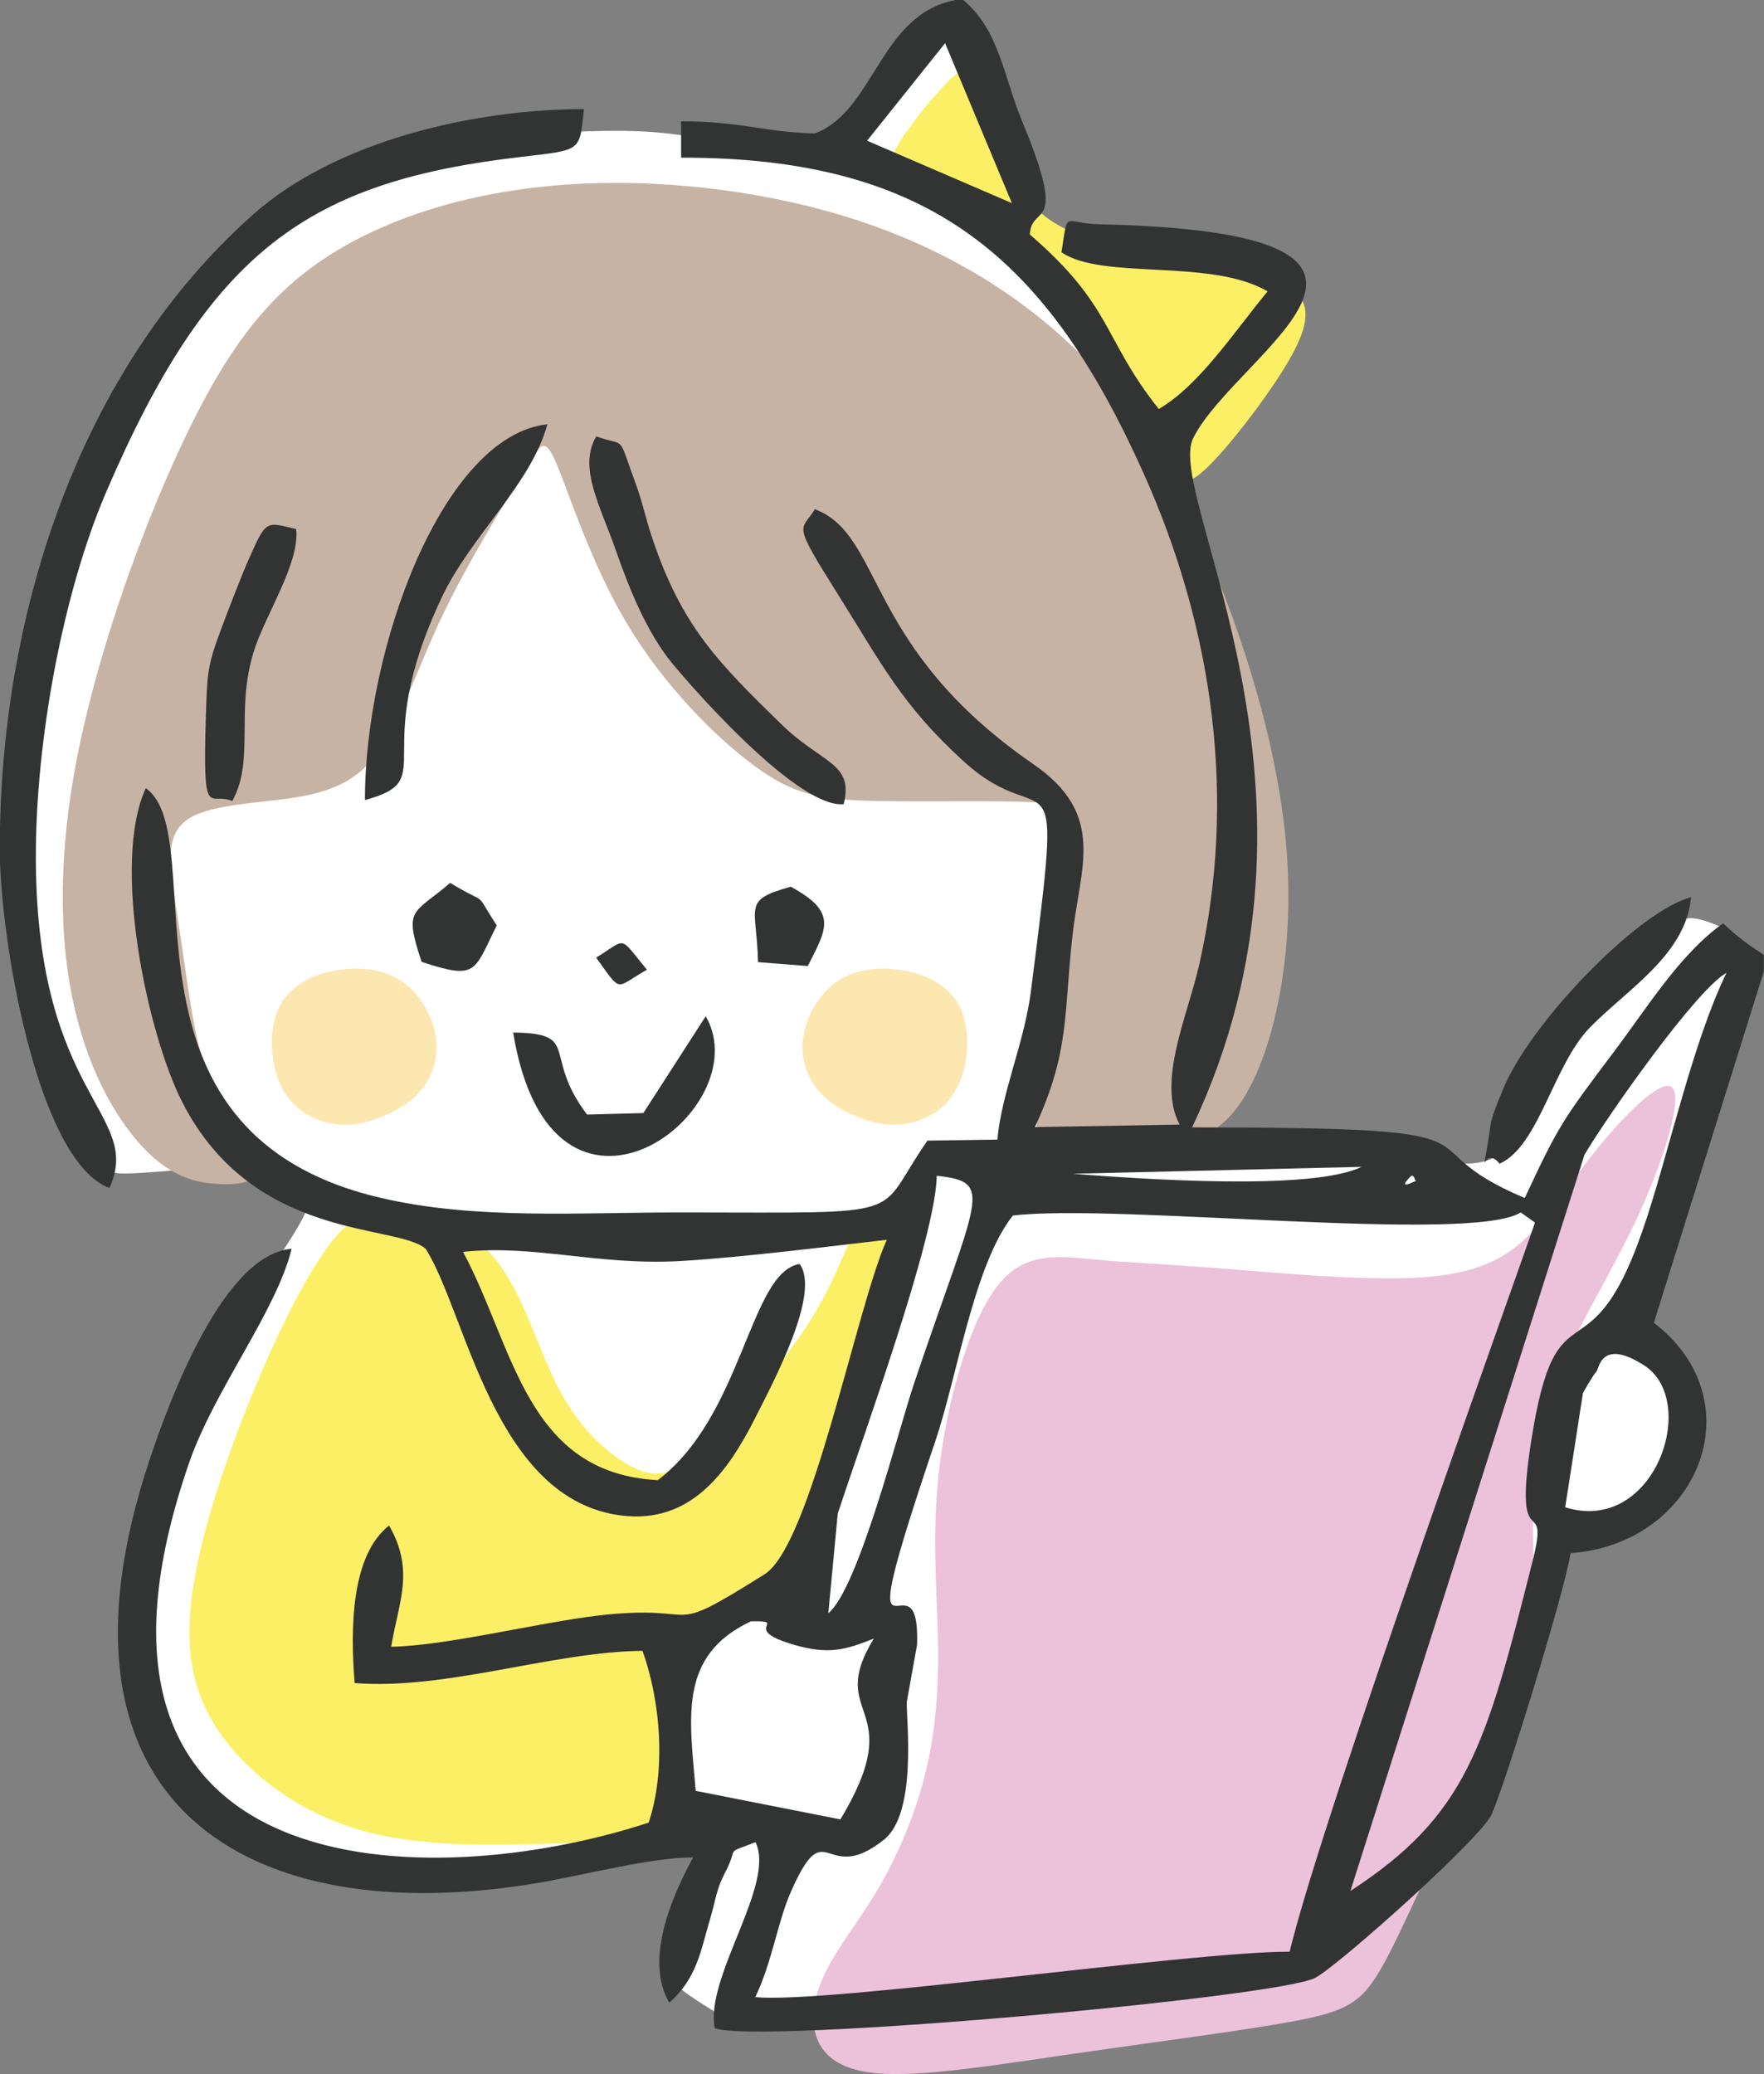 <?xml version="1.0" encoding="UTF-8"?><svg id="_レイヤー_2" xmlns="http://www.w3.org/2000/svg" viewBox="0 0 176.14 207.08"><rect x="0" y="0" width="176.14" height="207.08" fill="#808080" stroke="none"/><defs><style>.cls-1{fill:#ecc2da;}.cls-1,.cls-2,.cls-3,.cls-4,.cls-5,.cls-6{fill-rule:evenodd;}.cls-2{fill:#fde7b0;}.cls-3{fill:#323333;}.cls-4{fill:#fff;}.cls-5{fill:#fbf065;}.cls-6{fill:#c7b3a4;}</style></defs><g id="object"><path class="cls-4" d="M23.3,116.56c-2.77-.06-7.38.47-9.9.58-2.51.12-2.93-.17-3.67-1.5-.74-1.32-1.81-3.67-3.11-7.4-1.31-3.73-2.85-8.83-3.72-13.6-.86-4.77-1.05-9.22-.99-12.85.06-3.63.35-6.46,1.04-10.34.68-3.88,1.75-8.82,2.93-13.12,1.18-4.3,2.47-7.97,4.23-12.16,1.76-4.19,3.98-8.91,6.81-13.09,2.83-4.19,6.27-7.85,9.55-10.61,3.28-2.76,6.39-4.62,9.71-5.87s6.82-1.89,9.88-2.35c3.06-.46,5.67-.75,8.73-.95,3.05-.2,6.55-.31,9.31-.18,2.76.13,4.79.51,7.78.95,2.99.44,6.94.94,9.13,1.23,2.19.29,2.62.38,3.02-.13.4-.51.76-1.61,1.81-3.29,1.06-1.68,2.8-3.94,4.31-5.71,1.5-1.78,2.76-3.07,3.68-3.65.92-.58,1.51-.45,1.96-.1.45.35.75.91,1.87,3.74,1.12,2.83,3.05,7.91,4.09,10.66,1.04,2.75,1.19,3.18,1.45,3.74.26.57.62,1.28,1.35,1.91.73.63,1.81,1.19,2.6,1.49.79.3,1.27.34,4.34.67,3.07.33,8.72.96,12.05,1.54,3.33.58,4.32,1.12,4.71,1.74.39.62.18,1.33-1.64,3.73-1.82,2.4-5.24,6.48-7.38,9.03-2.14,2.55-3.01,3.58-3.33,4.35-.32.77-.1,1.3.63,3.25.73,1.95,1.96,5.34,3.23,8.94,1.28,3.6,2.61,7.43,3.22,12.26.61,4.83.51,10.68.11,15.74-.41,5.06-1.12,9.34-1.99,13.39-.87,4.05-1.89,7.88-2.55,10.48-.66,2.61-.95,3.99-.93,4.68.02.69.35.68,2.45.69,2.1,0,5.97.02,9.67.19,3.71.18,7.25.51,10.21.87,2.96.36,5.32.75,6.95.65,1.62-.1,2.51-.68,2.95-.97q.44-.29.7-1.21c.26-.92.77-2.77,1.75-4.86.99-2.08,2.45-4.41,4.33-6.69,1.88-2.29,4.19-4.55,6.08-6.32,1.88-1.77,3.35-3.06,4.38-3.76,1.03-.7,1.61-.82,2.75-.53,1.14.3,2.83,1.01,3.72,1.78.89.78.97,1.62.49,3.62-.48,2-1.51,5.16-3.18,10.27-1.67,5.11-3.98,12.17-5.34,16.87-1.36,4.7-1.79,7.03-1.59,8.39.2,1.35,1,1.73,2.05,2.51,1.05.79,2.33,1.99,2.52,4.06.19,2.07-.71,5.01-1.82,7.2-1.11,2.19-2.42,3.63-3.65,4.63-1.23,1-2.38,1.55-3.26,1.83-.89.28-1.51.29-2.2.58-.69.29-1.45.85-2.52,3.24-1.07,2.38-2.44,6.59-3.94,11.19-1.5,4.6-3.13,9.58-4.17,12.26-1.04,2.67-1.48,3.03-3.97,5.05-2.49,2.01-7.02,5.68-9.82,7.87-2.8,2.19-3.85,2.91-4.87,3.52-1.01.61-1.98,1.11-11.2,1.95-9.22.83-26.68,2-35.42,2.58q-8.73.58-9.73-.02c-1-.61-3-1.82-3.94-2.61s-.82-1.16-.19-3.15c.63-1.99,1.77-5.6,2.61-8.25.84-2.65,1.38-4.35,1.22-5.32-.16-.97-1.01-1.22-1.8-1.44-.8-.22-1.53-.43-1.88-.17-.35.25-.32.96-.29,1.56.03.59.05,1.07-1.72,1.66-1.77.59-5.35,1.31-9.3,1.91-3.95.61-8.29,1.11-12.04,1.24-3.75.14-6.9-.09-10.17-.79-3.27-.7-6.65-1.87-9.41-3.31-2.77-1.43-4.92-3.13-6.66-5.42-1.74-2.3-3.08-5.2-3.75-8.4-.67-3.2-.68-6.7-.2-10.5.48-3.8,1.45-7.9,2.71-11.69,1.26-3.79,2.81-7.28,4.45-10.46,1.64-3.19,3.37-6.07,5.09-8.74,1.72-2.67,3.42-5.13,3.92-6.51.5-1.38-.21-1.68-.85-1.98-.64-.3-1.22-.6-1.97-1.07-.75-.47-1.68-1.1-4.44-1.16h0Z"/><path class="cls-1" d="M109.26,125.75c-3.26-.31-6.61-.83-9.27,2.16-2.66,2.99-4.63,9.48-5.63,14.93-1,5.45-1.04,9.86-.95,13.54s.31,6.63.26,10.02c-.05,3.39-.38,7.21-1.37,11.04-.98,3.83-2.62,7.65-4.37,10.71-1.75,3.06-3.61,5.36-4.92,7.66-1.31,2.31-2.08,4.62-1.69,6.75.38,2.13,1.91,4.08,6.34,4.45,4.43.37,11.75-.83,19.67-1.98,7.92-1.15,16.45-2.24,21.53-3.17,5.08-.93,6.72-1.69,8.5-4.43,1.78-2.74,3.69-7.45,6.53-13.19,2.84-5.75,6.6-12.53,8.17-18.39,1.57-5.86.95-10.79.97-15.39.02-4.6.67-8.85,2.68-13.62,2.01-4.77,5.39-10.05,7.96-15.66,2.57-5.61,4.35-11.55,3.31-12.59-1.04-1.04-4.9,2.82-7.92,6.63-3.02,3.81-5.19,7.56-8.31,9.72-3.12,2.16-7.18,2.74-12.65,2.69-5.47-.04-12.36-.7-17.39-1.08-5.03-.38-8.2-.49-11.46-.81h0Z"/><path class="cls-5" d="M55.13,184.06c-4.5.11-11.88.47-18.04-1.05-6.16-1.52-11.1-4.93-14.23-8.79-3.13-3.86-4.44-8.18-3.78-14.22.66-6.04,3.28-13.8,5.87-20.22,2.6-6.42,5.17-11.5,7.32-14.65,2.16-3.15,3.91-4.37,6.94-4.31,3.03.05,7.35,1.38,10.22,4.86,2.87,3.48,4.29,9.11,6.47,13.17,2.18,4.07,5.11,6.58,7.39,7.68,2.28,1.1,3.91.81,7.09-2.09,3.18-2.89,7.91-8.38,10.63-12.76,2.72-4.38,3.43-7.64,4.72-8.98,1.28-1.34,3.14-.75,3.22,2.63.08,3.38-1.61,9.56-3.12,14.8-1.5,5.25-2.82,9.56-4.26,12.87-1.45,3.31-3.03,5.6-5.52,7.46-2.49,1.86-5.88,3.28-7.51,6.95-1.63,3.67-1.51,9.58-1.46,12.86.05,3.28.04,3.92-.67,4.15-.72.22-2.14.02-3.65-.15-1.52-.17-3.13-.32-7.63-.21h0Z"/><path class="cls-5" d="M89.88,14.09c1.14-1.8,3.34-4.52,4.82-5.99,1.47-1.48,2.21-1.71,3.02.21.8,1.92,1.66,5.99,3.1,8.9,1.43,2.9,3.43,4.63,5.7,5.71,2.26,1.08,4.79,1.52,8.46,2.25,3.67.72,8.47,1.73,11.34,2.65,2.87.92,3.8,1.76,4,3.08.19,1.32-.35,3.12-2.3,6.21-1.95,3.09-5.3,7.47-7.45,9.54-2.15,2.07-3.09,1.84-4.56-.6-1.47-2.43-3.46-7.07-5.87-10.83-2.42-3.77-5.26-6.66-7.85-9.07-2.6-2.4-4.95-4.32-6.8-5.52-1.86-1.2-3.22-1.69-4.29-2.08-1.07-.38-1.83-.66-2.17-1.23-.34-.57-.27-1.44.87-3.24h0Z"/><path class="cls-6" d="M21.8,118.21c-2.14-.11-4.5-.64-7.15-3.27-2.65-2.64-5.59-7.39-7.16-14.09-1.58-6.7-1.8-15.37.35-25.93,2.14-10.56,6.64-23.02,10.93-31.84,4.29-8.83,8.37-14.02,14.48-17.82,6.11-3.8,14.25-6.2,23.3-6.83,9.04-.63,18.99.52,27.46,3.06,8.47,2.54,15.47,6.48,21.13,11.34,5.66,4.86,9.98,10.66,14.17,19.65,4.18,8.99,8.22,21.17,9.13,32.04.91,10.87-1.3,20.42-4.28,25.15-2.98,4.73-6.72,4.63-10.37,4.58-3.65-.05-7.2-.05-8.92-.33-1.72-.28-1.6-.83-.83-4.91.77-4.08,2.21-11.68,2.93-16.85.72-5.17.72-7.9.57-9.57-.15-1.67-.47-2.29-4.37-2.49-3.91-.21-11.41,0-16.43-.15-5.02-.15-7.56-.66-11.4-3.48-3.84-2.82-8.97-7.96-12.63-14.03-3.66-6.07-5.84-13.07-7.12-16.09-1.28-3.02-1.66-2.05-3.56,1.16-1.91,3.21-5.34,8.66-7.89,14.03-2.55,5.37-4.2,10.65-6.51,13.73-2.31,3.08-5.26,3.95-8.96,4.47-3.71.51-8.17.66-10.16,2.23-2,1.57-1.52,4.57-1.13,7.19.39,2.63.72,4.88,1.23,8.35.51,3.47,1.21,8.15,2.77,11.72,1.56,3.57,3.98,6.03,4.23,7.41.25,1.38-1.65,1.68-3.79,1.57h0Z"/><path class="cls-2" d="M28.16,108.62c-1.19-2.29-1.41-5.82-.27-8.11,1.14-2.29,3.64-3.35,6.05-3.69,2.42-.34,4.75.05,6.49,1.38,1.74,1.33,2.89,3.6,3.12,5.58.24,1.99-.44,3.7-1.41,4.93-.97,1.24-2.22,2.01-3.68,2.64-1.46.64-3.14,1.14-5.05.87-1.91-.27-4.07-1.32-5.25-3.61h0Z"/><path class="cls-2" d="M95.56,108.62c1.19-2.29,1.41-5.82.27-8.11-1.14-2.29-3.64-3.35-6.05-3.69-2.42-.34-4.75.05-6.49,1.38-1.74,1.33-2.89,3.6-3.12,5.58-.23,1.99.44,3.7,1.41,4.93.97,1.24,2.22,2.01,3.68,2.64,1.46.64,3.14,1.14,5.05.87,1.91-.27,4.07-1.32,5.25-3.61h0Z"/><path class="cls-3" d="M83.92,181.65l-14.45-2.85c-.6-7.24-1.8-13.52,5.53-16.93,3.93-.06-1.32.73,4.33,2.36,3.4.98,5.06.51,7.92-.63-4.89,8.02,3.66,6.41-3.33,18.05h0ZM95.41,0h.78c3.6,3.02,4.03,7.67,5.87,12.1,4.7,11.31.94,8.13.77,11.31,8.35,7.21,7.24,10.33,12.88,17.43,4.04-2.39,7.33-7.44,10.86-11.75-5.68-3.33-16.46-1.09-20.58-3.9.68-4.41.16-2.88,3.72-2.8,37.21.83,13.79,12.66,9.43,21.36-2.87,5.72,15.81,35.3-.11,68.81,34.02,0,20.04,1.51,33.22,7.05,3.38-7.22,3.69-7.68,8.95-14.66,3.25-4.31,6.61-9.78,10.86-12.76,1.52,1.45,2.53,2.12,4.06,3.15v1.66l-10.98,35.07c10.26,7.87,4.39,22.09-8.32,23-.51,3.59-6.4,22.68-7.86,26.05-1.03,2.38-15.24,15.06-17.61,16.34-3.69,1.99-55.69,6.66-59.98,5.04-1-5.14,6.11-14.36,4.07-18.58-3.26,1.31-1.53.2-3.1,3.17-.82,1.56-.87,2.6-1.46,4.59-.91,3.06-1.29,5.84-4.05,8.27-2.46-4.18.14-10.39,2.38-14.5-3.96-.04-10.79,1.74-15.42,2.53-28.95,4.93-50.39-7.72-38.83-42.31,2.08-6.21,7.4-20.43,14.16-20.99-1.5,6.17-7.69,14.06-10.21,21.29-14.94,42.97,24.17,43.14,45.86,36,1.74-5.21,1.21-12.1-.62-17.15-9.06.1-19.51,3.93-28.74,3.22-.44-5.49-.36-12.74,3.44-15.73,2.59,4.5.95,7.64.21,12.1,5.34-.06,14.88-2.45,20.82-3.13,10.76-1.22,6.07,2.41,16.45-4.09,4.68-2.93,9.18-26.65,12.22-33.41-5.64.65-14.55,1.77-20.55,2.12-8.28.48-14.7-1.68-21.76-.91,5.11,9.55,6.27,22.09,19.44,22.79,8.51-6.44,9.18-20.79,14.16-21.58,2.16,2.89-2.67,11.88-4.49,15.48-2.76,5.45-6.48,10.44-13.22,9.64-12.84-1.52-15.57-20.3-19.63-26.64-2.92-2.54-17.12-.72-24.26-14.56-3.5-6.79-7.16-23.91-3.68-31.43,6.89,4.91-4.69,34.28,23.35,40.88,9.54,2.25,19.84,1.47,30.1,1.48,23.62.01,19.12.65,24.6-7.17l6.98-.1c.42-4.69,2.69-9.67,3.35-14.82,3.32-26.02,1.84-15.15-6.73-22.96-6.14-5.6-8.16-9.68-12.51-16.61-4.68-7.45-3.74-6.28-2.33-8.55,6.9,2.61,4.85,13.77,21.82,25.46,7.3,5.03,4.67,10.21,3.9,17.1-.88,7.9-.26,11.59-3.75,19.13l14.45-.25c-2.28-4.3.78-10.81,1.95-15.95,3.78-16.62,1.41-33.6-5.57-49.12-9.61-21.39-21.18-31.5-46.16-31.47v-3.63c5.98,0,8.42,1.11,13.36,1.21,5.98-2.26,6.45-11.87,14.02-13.31h0ZM156.29,150.49l1.77-11.4c.14-.3,1.12-1.94,1.36-2.17.24-.22.42-3.38,4.75-.6,5.58,3.59,1.02,16.96-7.88,14.17h0ZM128.77,194.86c-9.87-.02-46.4,5.24-53.35,4.53,1.68-3.49,2.22-7.52,3.57-10.55,3.59-8.1,3.28-.4,9.27-5.16,3.31-2.63,2.26-11.75,2.28-13.73l1.03-5.73c.37-10.54-7.34,6.79,1.82-20.32,2.23-6.59,3.85-17.62,7.75-22.54,10.46-1.23,45.77,2.82,50.71-.31l1.42,1.01c-.16.71-21.21,59.04-24.5,72.82h0ZM82.71,161.07l.94-9.94c2.56-7.85,9.76-27.47,9.89-33.74,5.83.64,4.1,1.84-2.27,20.74-1.59,4.74-5.57,20.5-8.56,22.94h0ZM140.92,117.4c.12-.12.35.18.35.35,0,.07.15.15.14.14-.03-.03-2.13,1.13-.5-.49h0ZM135.95,116.5c-4.93,2.43-22.22,1.2-28.84.69l28.84-.69h0ZM134.84,188.8l23.38-73.53c2.45-4.09,11.16-16.46,14.17-18.14-3.3,6.84-5.52,16.97-7.92,24.37-5.68,17.52-8.97,5.5-11.59,22.46-1.87,12.1,1.98,4.67.13,12-4.67,18.52-6.56,25.27-18.17,32.84h0ZM149.73,116.19c3.95-1.74,5.37-9.91,9.07-13.65,3.82-3.87,9.54-7.25,10.06-12.97-5.16,1.39-15.09,11.62-18.3,18.13-.48.98-1.6,3.74-1.69,4.41-1.01,7.17-.87,1.89.87,4.08h0ZM94.37,4.31l6.67,15.97-14.46-6.23,7.79-9.74h0Z"/><path class="cls-3" d="M10.93,118.61c3.38-7.47-7.21-8.92-7.35-32.65-.07-11.95,2.72-26.76,6.97-36.71C20.98,24.9,30.84,18.11,52.15,15.65c6.05-.7,5.69-.55,6.16-4.76-10.77.01-24.66,3.05-33.11,10.59C8.41,36.46.49,59.8,0,82.57v3.5c.33,9.52,4.05,30,10.93,32.54h0Z"/><path class="cls-3" d="M84.24,80.29c1.05-4.15-2.18-4.03-6.2-7.96-6.31-6.16-9.95-9.77-12.91-18.6-.69-2.07-.98-3.62-1.7-5.57-1.84-4.99-.82-3.48-3.89-4.59-1.85,3.09.43,6.99,1.95,11.37,1.24,3.56,3.05,8.17,5.65,11.31,3.06,3.69,12.81,14.47,17.11,14.04h0Z"/><path class="cls-3" d="M36.44,79.88c7.71-2.09.17-4.3,7.66-20.21,2.91-6.18,8.89-11.24,10.56-17.31-10.41,1.12-18.22,22.27-18.22,37.52h0Z"/><path class="cls-3" d="M64.23,111.13l-5.61.15c-4.54-5.98-.53-8.12-7.38-8.19,3.85,23.5,24.69,7.86,19.23-1.63l-6.23,9.67h0Z"/><path class="cls-3" d="M23.19,79.98c2.27-4.1.31-8.93,2.12-14.84,1.14-3.72,4.62-8.84,4.27-12.31-3.11-.76-2.98-.97-4.84,3.23-.62,1.41-2.1,5.23-2.75,6.99-1.31,3.52-1.3,4.36-1.43,8.34-.34,10.93.33,7.57,2.63,8.59h0Z"/><path class="cls-3" d="M42.1,96.03c5.59,1.85,5.2.97,7.5-3.63-2.43-3.76-.61-1.8-4.65-4.25-3.7,3.18-4.67,2.42-2.85,7.88h0Z"/><path class="cls-3" d="M75.69,96.06l4.97.39c1.94-3.81,2.96-5.38-1.7-7.92-4.91,1.37-3.39,1.89-3.27,7.53h0Z"/><path class="cls-3" d="M59.53,95.61c2.63,3.66,1.83,3.02,5.07,1.21-2.85-3.43-1.92-3.17-5.07-1.21h0Z"/></g></svg>